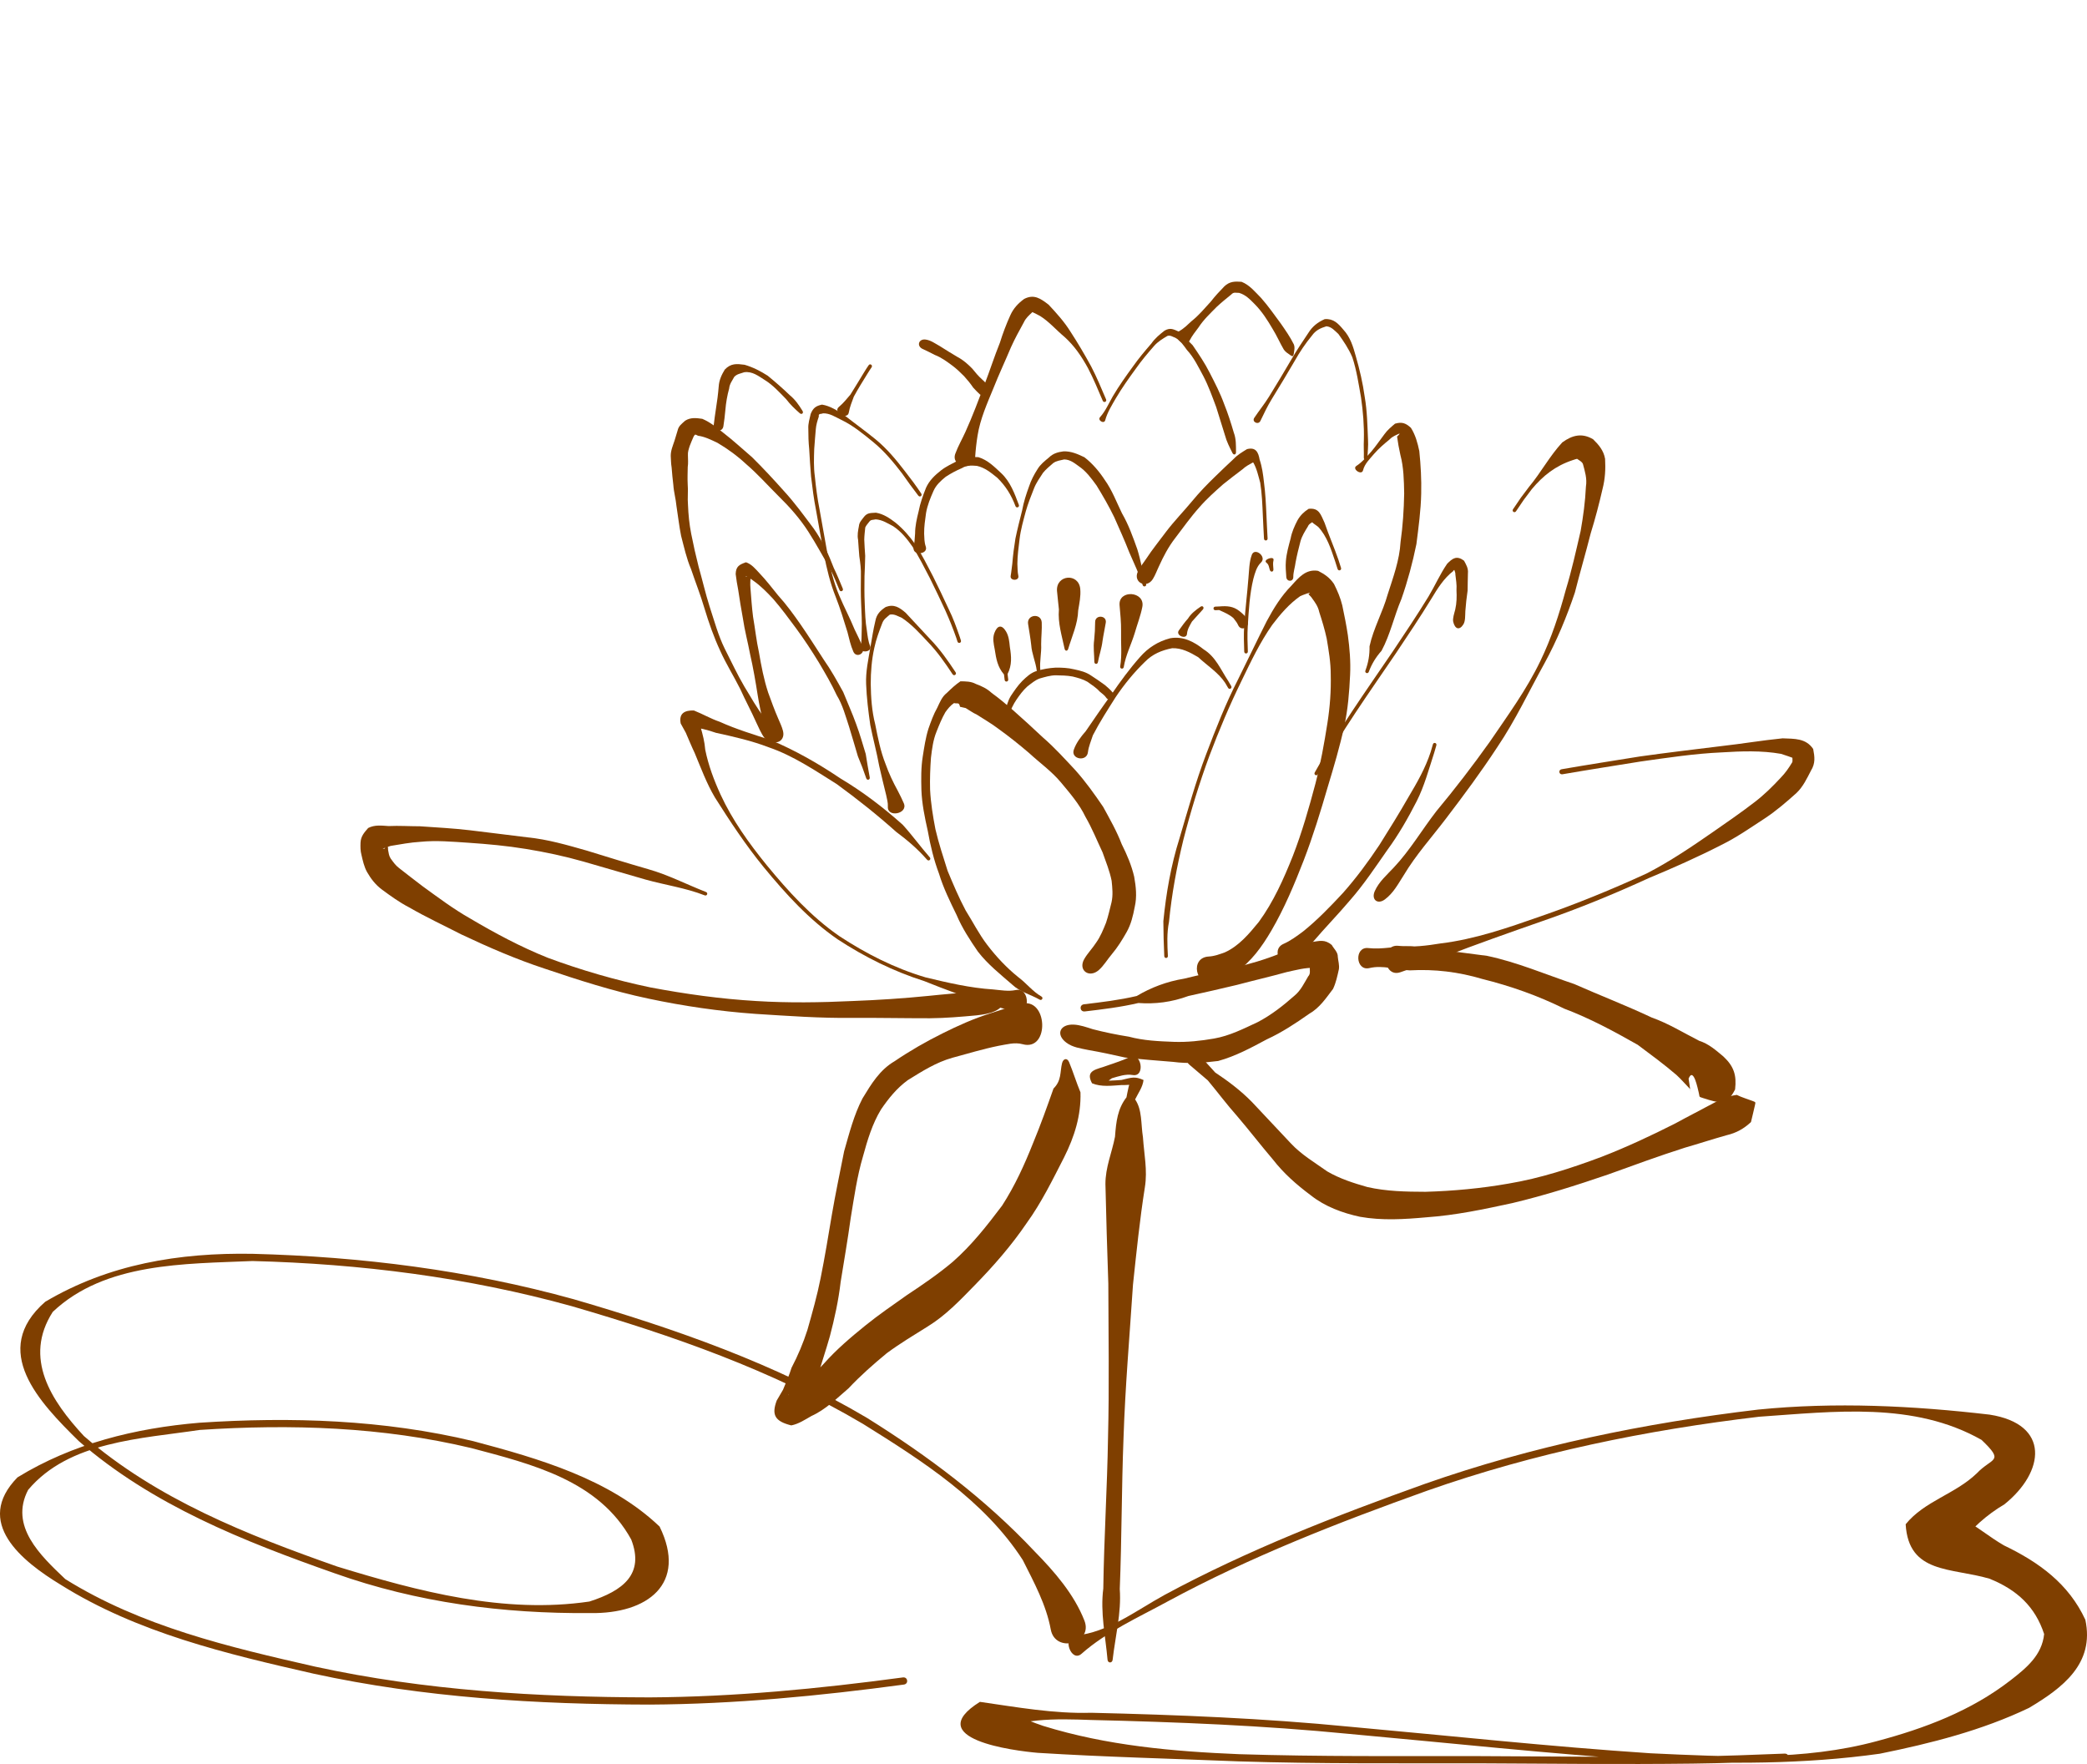 <?xml version="1.0"?><svg width="827.586" height="699.475" xmlns="http://www.w3.org/2000/svg">

 <g>
  <title>Layer 1</title>
  <path id="path2637" d="m405.526,414.057c-3.176,-0.871 -6.353,0.103 -9.532,0.634c-6.187,1.252 -12.217,3.098 -18.306,4.735c-6.473,1.817 -12.068,5.382 -17.73,8.897c-4.366,3.198 -7.591,7.212 -10.588,11.599c-3.478,5.712 -5.39,12.164 -7.147,18.567c-2.374,8.005 -3.526,16.305 -4.887,24.529c-1.166,8.467 -2.618,16.876 -3.983,25.303c-0.846,7.305 -2.412,14.468 -4.28,21.57c-1.569,5.547 -3.45,11.003 -5.024,16.558c-1.393,2.964 -2.655,6.022 -3.966,8.941c-0.573,1.818 -1.485,3.524 -2.221,5.207c1.819,-4.477 -0.651,-6.171 -5.286,-7.528c-0.235,0.579 2.403,-1.202 3.116,-1.559c3.825,-3.471 7.584,-7.001 11.046,-10.827c4.93,-5.556 10.617,-10.386 16.378,-15.048c5.303,-4.283 10.953,-8.158 16.507,-12.087c6.233,-4.124 12.406,-8.339 18.135,-13.157c7.539,-6.605 13.629,-14.392 19.629,-22.345c5.038,-7.791 8.856,-16.183 12.272,-24.778c2.952,-7.117 5.539,-14.368 8.101,-21.631c3.239,-3.192 2.542,-6.532 3.372,-9.978c0.473,-1.965 2.046,-2.331 2.819,-0.465l0,0c1.603,3.868 2.84,7.956 4.503,11.955c0.273,9.166 -2.378,17.556 -6.468,25.725c-4.565,8.911 -8.989,17.99 -14.87,26.123c-6.031,8.875 -13.167,17.047 -20.668,24.708c-5.756,5.905 -11.457,11.912 -18.538,16.26c-5.471,3.416 -11.017,6.747 -16.225,10.585c-5.334,4.404 -10.472,8.925 -15.208,13.962c-4.642,3.977 -9.016,8.389 -14.705,10.974c-2.549,1.446 -5.103,3.17 -8.002,3.725c-6.476,-1.612 -7.894,-4.145 -5.769,-9.859c0.782,-1.338 1.637,-2.863 2.495,-4.269c1.126,-2.844 2.479,-5.724 3.383,-8.722c2.529,-4.83 4.628,-9.787 6.29,-14.986c1.937,-6.806 3.856,-13.604 5.239,-20.548c1.67,-8.321 3.048,-16.692 4.446,-25.067c1.446,-8.458 3.223,-16.841 4.881,-25.256c2.047,-7.129 3.844,-14.314 7.28,-20.943c3.464,-5.689 6.811,-11.316 12.751,-14.771c6.102,-4.144 12.432,-7.766 19.041,-11.052c6.079,-3.053 12.264,-5.795 18.757,-7.879c4.023,-1.355 8.084,-2.568 12.153,-3.757c10.843,-3.166 11.703,18.942 0.809,15.955z" stroke-width="1px" fill-rule="nonzero" fill="#7f3f00"/>
  <path id="path2639" d="m425.735,406.285c2.568,0.103 5.131,1.046 7.614,1.826c4.735,1.226 9.489,2.198 14.321,2.966c5.825,1.563 11.878,1.824 17.847,2.044c5.37,0.177 10.595,-0.386 15.853,-1.299c6.194,-1.067 11.787,-3.92 17.427,-6.556c5.349,-2.814 9.99,-6.45 14.488,-10.425c2.558,-2.093 3.904,-5.068 5.463,-7.668c1.093,-1.109 0.481,-2.553 0.701,-3.72c-0.024,-0.502 -0.202,-0.828 -0.321,-1.32c-0.188,-0.368 0.279,0.777 0.419,1.166c0.524,0.309 1.172,0.328 1.758,0.492c-3.701,-0.172 -7.471,0.887 -11.1,1.675c-6.527,1.806 -13.125,3.322 -19.676,5.066c-6.414,1.517 -12.824,3.02 -19.266,4.408c-6.658,2.454 -13.213,3.263 -19.845,2.78c-6.992,1.642 -14.12,2.498 -21.24,3.343c-2.007,0.239 -2.325,-2.601 -0.318,-2.839l0,0c7.01,-0.832 14.03,-1.672 20.915,-3.288c5.603,-3.335 11.9,-5.746 18.794,-6.872c6.401,-1.626 12.873,-2.862 19.343,-4.239c6.469,-1.504 12.799,-3.336 18.956,-5.845c4.044,-1.55 8.11,-3.041 12.201,-4.414c3.217,-0.469 5.249,-1.179 8.042,1.142c0.818,1.524 2.45,2.816 2.383,4.699c0.144,1.618 0.676,3.202 0.436,4.899c-0.604,2.662 -1.139,5.339 -2.323,7.825c-2.801,3.674 -5.308,7.517 -9.465,9.874c-5.349,3.766 -10.836,7.391 -16.8,10.126c-6.208,3.335 -12.453,6.701 -19.288,8.577c-5.97,0.768 -11.908,1.136 -17.919,0.351c-6.299,-0.483 -12.65,-1.021 -18.967,-1.719c-4.878,-1.103 -9.755,-2.15 -14.685,-3.005c-3.001,-0.641 -6.055,-0.992 -8.586,-2.864c-4.393,-3.249 -2.621,-7.405 2.838,-7.186z" stroke-width="1px" fill-rule="nonzero" fill="#7f3f00"/>
  <path id="path2647" d="m542.557,375.936c5.869,0.66 10.866,-0.874 16.859,-0.72c10.114,1.196 20.203,2.437 30.287,3.81c11.9,2.497 23.072,7.328 34.559,11.175c10.216,4.518 20.643,8.531 30.749,13.292c6.622,2.343 12.581,6.064 18.817,9.227c3.774,1.18 6.651,3.781 9.621,6.255c4.076,3.86 5.256,7.291 4.586,13.027c-3.231,6.416 -6.214,5.495 -12.7,3.415c-1.924,-0.617 -1.204,-0.32 -1.737,-2.269l0,0c-0.319,-1.168 -2.041,-10.296 -4.003,-5.434c0.077,0.724 1.203,7.835 0.674,4.204c-1.83,-1.849 -3.543,-3.908 -5.491,-5.678c-4.933,-4.225 -10.142,-8.053 -15.349,-11.942c-9.45,-5.349 -18.977,-10.515 -29.177,-14.351c-10.357,-5.129 -21.278,-8.982 -32.496,-11.765c-9.427,-2.806 -18.856,-3.948 -28.728,-3.405c-5.7,-0.206 -10.511,-2.198 -16.04,-0.902c-5.473,1.283 -6.017,-8.568 -0.431,-7.939z" stroke-width="1px" fill-rule="nonzero" fill="#7f3f00"/>
  <path id="path2679" d="m429.942,380.307c1.313,-2.3 3.235,-4.211 4.703,-6.492c1.75,-2.444 2.852,-5.213 3.965,-7.977c0.883,-2.641 1.476,-5.351 2.16,-8.056c0.637,-2.842 0.336,-5.673 0.04,-8.53c-0.77,-3.876 -2.281,-7.534 -3.586,-11.249c-2.24,-4.726 -4.151,-9.56 -6.788,-14.092c-2.408,-5.062 -6.138,-9.333 -9.694,-13.62c-3.718,-4.473 -8.495,-7.831 -12.724,-11.75c-3.938,-3.36 -7.976,-6.587 -12.18,-9.604c-2.686,-2.055 -5.642,-3.71 -8.462,-5.553c-1.586,-0.712 -2.954,-1.74 -4.445,-2.616c-0.756,-0.181 -1.493,-0.336 -2.243,-0.505c-0.415,-1.986 -0.948,-1.094 -2.384,-1.471c-1.397,0.938 -2.443,2.244 -3.413,3.6c-1.422,2.463 -2.475,5.099 -3.518,7.727c-1.342,3.282 -1.786,6.823 -2.206,10.323c-0.305,4.211 -0.46,8.486 -0.345,12.712c0.27,5.262 1.115,10.493 2.116,15.664c1.291,5.586 3.116,11.014 4.824,16.48c2.211,5.317 4.435,10.587 7.14,15.677c2.88,4.579 5.289,9.409 8.591,13.714c3.571,4.677 7.708,9.094 12.301,12.78c3.286,2.448 5.618,5.636 9.18,7.68c0.876,0.502 0.164,1.742 -0.711,1.238l0,0c-3.626,-2.083 -7.817,-3.026 -10.917,-5.991c-4.738,-4.123 -9.668,-8.021 -13.545,-13.031c-3.182,-4.63 -6.291,-9.37 -8.479,-14.567c-2.592,-5.308 -5.233,-10.67 -6.953,-16.33c-2.07,-5.501 -3.445,-11.232 -4.471,-17.014c-1.203,-5.357 -2.315,-10.702 -2.52,-16.21c-0.109,-4.432 -0.174,-8.804 0.525,-13.205c0.588,-3.734 1.122,-7.438 2.258,-11.064c1.007,-2.863 2.019,-5.734 3.528,-8.383c1.03,-2.14 1.808,-4.292 3.787,-5.838c1.719,-1.669 3.407,-3.275 5.398,-4.599c2.13,0.043 4.168,0.005 6.113,1.061c2.298,0.86 4.413,1.834 6.222,3.539c2.968,2.119 5.733,4.478 8.506,6.853c3.985,3.54 7.932,7.115 11.805,10.778c4.618,3.987 8.733,8.554 12.902,13.009c4.075,4.564 7.605,9.514 11.038,14.566c2.63,4.829 5.392,9.644 7.352,14.79c2.076,4.115 3.887,8.385 4.94,12.886c0.709,4.002 1.157,7.935 0.216,11.977c-0.661,3.496 -1.448,6.892 -3.229,10.025c-1.725,3.047 -3.576,6.036 -5.852,8.736c-1.754,2.051 -3.171,4.525 -5.132,6.261c-3.838,3.396 -8.353,0.121 -5.813,-4.329z" stroke-width="1px" fill-rule="nonzero" fill="#7f3f00"/>
  <path id="path2687" d="m479.344,379.285c2.137,-0.107 4.205,-0.879 6.285,-1.609c5.65,-2.536 9.703,-7.41 13.537,-12.098c5.831,-7.987 9.847,-17.012 13.495,-26.148c3.637,-9.376 6.407,-19.048 8.98,-28.758c2.049,-7.92 3.482,-15.969 4.753,-24.043c0.992,-6.339 1.465,-12.755 1.3,-19.168c0.001,-4.805 -0.805,-9.51 -1.596,-14.226c-0.768,-3.598 -1.851,-7.125 -2.982,-10.611c-0.434,-2.103 -1.604,-3.736 -2.832,-5.408c-0.366,-0.616 -0.955,-1.068 -1.433,-1.601c2.083,-1.401 -2.633,0.471 -3.237,0.758c-4.385,3.058 -7.836,7.097 -11.058,11.323c-4.906,6.964 -8.54,14.644 -12.236,22.284c-4.733,9.648 -8.889,19.552 -12.69,29.6c-4.042,10.922 -7.452,22.068 -10.354,33.343c-2.621,10.723 -4.645,21.598 -5.711,32.588c-0.909,4.488 -0.68,9.023 -0.45,13.555c0.051,1.009 -1.377,1.081 -1.427,0.072l0,0c-0.232,-4.614 -0.331,-9.226 -0.366,-13.847c1.097,-11.126 3.013,-22.112 6.377,-32.804c3.315,-11.205 6.432,-22.48 10.595,-33.413c3.817,-10.089 7.762,-20.141 12.692,-29.749c3.823,-7.666 7.482,-15.414 11.351,-23.052c2.725,-5.077 5.737,-9.975 9.812,-14.093c2.916,-3.244 5.722,-6.627 10.533,-5.823c2.601,1.32 4.627,2.709 6.308,5.203c1.372,2.726 2.557,5.502 3.283,8.49c0.829,3.922 1.623,7.855 2.212,11.824c0.709,5.192 1.143,10.425 0.892,15.674c-0.311,6.826 -0.865,13.64 -2.301,20.338c-1.777,8.153 -4.149,16.157 -6.567,24.14c-2.858,9.811 -5.851,19.56 -9.524,29.106c-3.703,9.54 -7.679,19.029 -12.837,27.887c-3.746,6.378 -7.95,12.282 -14.118,16.554c-2.684,1.723 -5.517,3.718 -8.611,4.273c-7.491,1.342 -9.676,-10.183 -2.075,-10.561z" stroke-width="1px" fill-rule="nonzero" fill="#7f3f00"/>
  <path id="path2689" d="m508.974,374.275c2.729,-1.193 5.281,-3.089 7.695,-4.879c5.741,-4.595 10.848,-9.917 15.849,-15.29c5.3,-5.979 10.044,-12.4 14.466,-19.044c3.961,-6.3 7.885,-12.596 11.57,-19.06c3.411,-5.727 6.688,-11.446 8.771,-17.835c0.294,-1.006 0.588,-2.013 0.882,-3.019c0.283,-0.97 1.654,-0.569 1.371,0.4l0,0c-0.298,1.021 -0.597,2.041 -0.895,3.062c-2.1,6.437 -3.864,13.091 -6.92,19.123c-3.433,6.722 -7.232,13.341 -11.703,19.428c-4.664,6.666 -9.176,13.466 -14.534,19.607c-4.824,5.723 -10.066,11.068 -14.919,16.763c-2.312,2.785 -4.5,5.695 -7.149,8.177c-4.48,4.197 -10.109,-4.975 -4.484,-7.433z" stroke-width="1px" fill-rule="nonzero" fill="#7f3f00"/>
  <path id="path2691" d="m576.277,246.603c-0.322,-1.336 0.396,-3.344 0.784,-4.898c0.592,-2.536 0.634,-5.104 0.499,-7.685c0.164,-2.117 -0.21,-4.211 -0.447,-6.3c0.098,-0.701 -0.551,-1.95 -0.625,-2.213c1.845,1.148 0.019,-0.099 -0.173,0.899c-3.746,2.873 -6.268,6.954 -8.671,10.944c-4.529,7.402 -9.366,14.607 -14.189,21.817c-5.345,7.869 -10.79,15.666 -16.045,23.596c-5.25,7.885 -10.2,15.963 -14.802,24.242c-0.491,0.883 -1.739,0.189 -1.249,-0.694l0,0c4.621,-8.312 9.589,-16.421 14.861,-24.338c5.255,-7.93 10.701,-15.73 16.048,-23.6c4.81,-7.192 9.635,-14.378 14.152,-21.76c2.582,-4.285 4.589,-8.89 7.408,-13.025c2.214,-2.304 3.879,-3.368 6.722,-1.26c0.874,1.621 1.752,3.004 1.545,5.048c-0.019,2.275 -0.126,4.544 -0.125,6.819c-0.4,2.697 -0.69,5.388 -0.892,8.105c-0.096,1.757 0.051,3.971 -0.801,5.311c-1.566,2.462 -3.316,1.828 -4,-1.008z" stroke-width="1px" fill-rule="nonzero" fill="#7f3f00"/>
  <path id="path2693" d="m545.167,353.33c1.694,-3.776 4.799,-6.389 7.552,-9.357c6.424,-6.817 11.148,-14.94 16.868,-22.32c7.404,-8.884 14.436,-18.051 21.146,-27.468c7.103,-10.429 14.647,-20.727 20.111,-32.132c4.365,-9.02 7.457,-18.507 10.056,-28.155c2.357,-7.681 4.071,-15.536 5.894,-23.356c1.024,-5.839 1.827,-11.695 2.093,-17.617c0.52,-3.138 -0.416,-6.057 -1.191,-8.941c-0.42,-0.996 -1.37,-1.324 -2.139,-1.926c-0.1,-0.338 -1.393,0.298 -1.999,0.427c-6.742,2.244 -11.654,6.106 -16.152,11.504c-4.203,5.576 -2.113,2.665 -6.248,8.751c-0.568,0.835 -1.75,0.032 -1.182,-0.803l0,0c4.19,-6.162 2.072,-3.213 6.332,-8.863c4.756,-5.705 8.195,-12.254 13.214,-17.66c3.968,-2.881 7.84,-3.834 12.216,-1.227c2.274,2.222 4.186,4.485 4.746,7.755c0.228,4.066 0.025,7.913 -0.998,11.894c-1.359,5.946 -2.906,11.838 -4.713,17.672c-1.984,7.856 -4.288,15.628 -6.274,23.482c-3.239,9.609 -7.13,19.011 -11.986,27.925c-6.186,11.144 -11.591,22.737 -18.761,33.333c-6.38,9.739 -13.292,19.078 -20.355,28.329c-5.647,7.433 -11.933,14.404 -16.739,22.444c-2.228,3.468 -4.103,7.103 -7.485,9.62c-2.948,2.194 -5.511,0.042 -4.006,-3.311z" stroke-width="1px" fill-rule="nonzero" fill="#7f3f00"/>
  <path id="path2699" d="m402.594,401.422c-3.286,-1.065 -6.566,-2.09 -9.898,-3.025c-8.9,-2.636 -17.569,-5.916 -26.187,-9.362c-12.249,-3.887 -23.658,-9.562 -34.377,-16.588c-11.339,-7.809 -20.579,-18.003 -29.268,-28.566c-7.128,-8.732 -13.345,-18.131 -19.358,-27.646c-3.32,-5.591 -5.544,-11.691 -8.038,-17.664c-1.263,-2.635 -2.351,-5.351 -3.525,-8.028c-0.655,-1.248 -1.308,-2.444 -2.017,-3.662c-0.797,-4.036 1.586,-5.264 5.226,-5.155c3.482,1.377 6.717,3.283 10.263,4.489c6.562,2.971 13.494,5.051 20.332,7.285c9.667,4.073 18.816,9.302 27.508,15.161c8.86,5.28 17.005,11.501 24.688,18.355c3.788,4.169 7.054,8.703 10.769,12.957c0.664,0.761 -0.412,1.701 -1.076,0.94l0,0c-3.687,-4.224 -7.748,-7.699 -12.243,-11.045c-7.518,-6.732 -15.444,-13.02 -23.597,-18.964c-8.693,-5.442 -17.25,-11.265 -27.038,-14.611c-6.752,-2.585 -13.793,-4.175 -20.849,-5.711c-3.182,-1.112 -6.509,-2.006 -9.882,-2.228c0.969,-0.703 3.434,-1.38 2.66,-3.692c0.338,1.015 0.617,2.513 1.114,3.629c0.863,2.934 1.616,5.92 1.854,8.988c1.244,6.156 3.446,12.043 6.061,17.753c4.688,10.175 11.215,19.255 18.251,27.942c8.596,10.453 17.733,20.546 28.949,28.279c10.592,6.949 21.876,12.676 34.069,16.291c8.821,2.128 17.758,4.225 26.835,4.795c2.941,0.275 6.02,0.851 8.925,0.251c6.117,-1.263 5.79,10.758 -0.151,8.832z" stroke-width="1px" fill-rule="nonzero" fill="#7f3f00"/>
  <path id="path2725" d="m394.548,400.934c-2.283,1.051 -4.826,1.389 -7.329,1.688c-6.145,0.565 -12.294,1.092 -18.472,1.144c-10.181,0.01 -20.363,-0.199 -30.546,-0.152c-12.909,0.178 -25.745,-0.783 -38.618,-1.582c-14.317,-1.027 -28.488,-3.083 -42.521,-6.067c-14.069,-2.966 -27.727,-7.352 -41.323,-11.953c-11.25,-3.716 -22.103,-8.431 -32.801,-13.483c-6.904,-3.555 -13.992,-6.835 -20.716,-10.738c-3.825,-1.97 -7.341,-4.529 -10.798,-7.077c-2.538,-1.892 -4.353,-4.249 -5.891,-6.953c-1.173,-2.136 -1.666,-4.482 -2.207,-6.816c-0.423,-1.571 -0.417,-3.14 -0.364,-4.742c0.098,-2.571 1.442,-4.048 3.034,-5.876c2.637,-1.35 5.308,-0.952 8.116,-0.771c4.141,-0.193 8.288,0.088 12.435,0.091c6.551,0.455 13.098,0.79 19.623,1.555c7.677,0.888 15.333,1.925 23.009,2.831c8.01,0.795 15.742,3.053 23.453,5.246c8.13,2.502 16.256,5.028 24.432,7.38c7.945,2.252 15.23,6.053 22.893,9.041c0.941,0.367 0.422,1.698 -0.519,1.331l0,0c-7.671,-2.992 -15.631,-4.069 -23.553,-6.287c-8.17,-2.365 -16.331,-4.711 -24.493,-7.1c-7.518,-2.132 -15.143,-3.771 -22.86,-5.019c-7.563,-1.24 -15.169,-1.936 -22.814,-2.453c-6.328,-0.407 -12.657,-1 -18.992,-0.37c-3.991,0.242 -7.892,0.976 -11.829,1.625c-0.34,0.102 -4.726,1.498 -2.41,1.076c0.243,-0.4 1.299,-1.58 1.121,-1.802c0.027,0.224 0.346,1.644 0.278,2.329c0.227,1.174 0.345,2.356 1.02,3.377c0.995,1.358 1.92,2.739 3.29,3.764c3.087,2.489 6.29,4.847 9.428,7.282c6.111,4.425 12.122,8.951 18.697,12.687c9.948,5.882 20.167,11.361 30.913,15.653c13.25,4.916 26.877,8.868 40.715,11.753c13.856,2.614 27.868,4.567 41.95,5.392c12.704,0.786 25.449,0.595 38.16,-0.002c10.076,-0.381 20.151,-1.031 30.179,-2.043c6.002,-0.65 12.014,-1.064 18.011,-1.737c2.459,-0.193 4.992,-0.465 7.341,0.347c5.008,1.731 5.771,5.216 0.958,7.431z" stroke-width="1px" fill-rule="nonzero" fill="#7f3f00"/>
  <path id="path2731" d="m425.824,297.247c0.991,-2.774 2.789,-5.112 4.717,-7.31c3.354,-4.912 6.721,-9.826 10.235,-14.628c3.491,-5.105 7.132,-10.081 11.233,-14.714c3.281,-3.774 7.241,-6.272 12.048,-7.518c5.081,-0.895 9.368,1.348 13.229,4.407c4.84,3.003 6.753,8.01 9.721,12.476c0.404,0.69 0.808,1.38 1.213,2.071c0.51,0.871 -0.724,1.593 -1.234,0.721l0,0c-0.389,-0.667 -0.779,-1.335 -1.169,-2.002c-2.693,-4.059 -7.136,-6.862 -10.687,-10.162c-3.231,-1.908 -6.459,-3.679 -10.318,-3.554c-4.151,0.814 -7.784,2.296 -10.839,5.436c-4.35,4.215 -8.178,8.927 -11.559,13.955c-3.143,4.968 -6.342,9.898 -9.039,15.131c-0.706,2.235 -1.691,4.39 -1.961,6.707c-0.465,3.991 -6.941,2.767 -5.59,-1.016z" stroke-width="1px" fill-rule="nonzero" fill="#7f3f00"/>
  <path id="path2737" d="m438.632,276.621c-0.602,-0.934 -1.695,-1.654 -2.572,-2.41c-1.401,-1.572 -3.199,-2.68 -4.89,-3.894c-1.803,-1.034 -3.81,-1.55 -5.808,-2.055c-2.259,-0.43 -4.535,-0.438 -6.817,-0.488c-2.163,0.051 -4.211,0.682 -6.267,1.266c-1.879,0.668 -3.354,2.003 -4.914,3.185c-1.7,1.531 -3.044,3.382 -4.325,5.258c-1.213,1.741 -2.013,3.695 -2.942,5.6c-0.145,0.294 -0.291,0.588 -0.436,0.882c-0.448,0.905 -1.557,0.524 -1.351,-0.465l0,0c0.068,-0.325 0.136,-0.65 0.204,-0.975c0.545,-2.233 1.086,-4.518 2.284,-6.502c1.382,-2.071 2.771,-4.152 4.527,-5.952c1.794,-1.725 3.5,-3.395 5.991,-4.076c2.337,-0.697 4.707,-1.111 7.152,-1.25c2.519,-0.048 5.033,0.066 7.494,0.665c2.374,0.515 4.692,1.052 6.722,2.477c1.858,1.232 3.723,2.44 5.5,3.779c1.113,0.965 2.216,1.884 3.12,3.043c1.429,1.832 -1.413,3.865 -2.672,1.912z" stroke-width="1px" fill-rule="nonzero" fill="#7f3f00"/>
  <path id="path2741" d="m352.073,319.812c0.096,-1.524 -0.369,-3.032 -0.664,-4.519c-1.008,-3.85 -1.851,-7.74 -2.779,-11.628c-0.983,-5.418 -2.442,-10.737 -3.521,-16.143c-0.778,-5.406 -1.443,-10.797 -1.654,-16.265c-0.208,-4.955 0.887,-9.806 1.711,-14.656c0.601,-3.472 1.121,-6.952 1.951,-10.37c0.495,-2.696 1.977,-4.146 4.133,-5.557c3.294,-1.22 5.401,0.182 7.864,2.294c3.236,3.507 6.5,7.007 9.765,10.5c3.857,3.972 7.026,8.503 10.06,13.112c0.556,0.844 -0.638,1.629 -1.193,0.785l0,0c-2.99,-4.542 -6.109,-9.008 -9.911,-12.922c-3.165,-3.386 -6.301,-6.854 -10.187,-9.434c-1.62,-0.655 -2.965,-1.637 -4.787,-1.302c-1.195,1.058 -2.444,1.783 -3.024,3.441c-1.226,3.197 -2.433,6.387 -3.133,9.755c-1.044,4.693 -1.422,9.504 -1.419,14.307c0.071,5.333 0.436,10.749 1.759,15.926c1.062,5.324 2.099,10.736 4.113,15.787c1.316,3.728 2.972,7.22 4.867,10.67c0.854,1.616 1.653,3.249 2.376,4.927c1.806,4.194 -6.614,5.849 -6.327,1.292z" stroke-width="1px" fill-rule="nonzero" fill="#7f3f00"/>
  <path id="path2749" d="m304.12,291.912c-0.753,-1.601 -1,-3.407 -1.386,-5.123c-0.865,-3.675 -1.674,-7.34 -2.264,-11.075c-0.859,-5.46 -1.79,-10.914 -3.022,-16.304c-0.889,-4.743 -2.163,-9.417 -2.853,-14.193c-0.692,-3.756 -1.309,-7.522 -1.864,-11.301c-0.403,-2.101 -0.764,-4.175 -1.003,-6.297c0.095,-3.052 1.455,-3.737 4.08,-4.661c2.251,0.744 3.721,2.61 5.304,4.283c2.654,2.772 4.988,5.819 7.398,8.8c3.348,3.695 6.252,7.692 9.096,11.783c3.113,4.52 6.057,9.148 9.042,13.75c2.89,4.096 5.292,8.456 7.716,12.829c1.707,4.282 3.632,8.456 5.178,12.807c1.443,3.867 2.553,7.84 3.761,11.782c0.515,3.092 0.979,6.184 1.584,9.259c0.195,0.991 -1.058,1.325 -1.381,0.368l0,0c-0.996,-2.953 -2.094,-5.851 -3.318,-8.724c-1.106,-3.927 -2.341,-7.815 -3.493,-11.73c-1.403,-4.239 -2.536,-8.622 -4.882,-12.466c-2.06,-4.455 -4.561,-8.71 -7.059,-12.931c-2.84,-4.64 -5.815,-9.201 -9.045,-13.582c-2.917,-3.934 -5.81,-7.877 -9.008,-11.579c-2.504,-2.702 -5.08,-5.336 -8.119,-7.444c-0.459,-0.303 -3.122,-2.392 -2.725,-1.386c0.154,-0.108 2.673,-1.684 1.852,-1.168c-0.095,1.911 -0.308,3.839 -0.112,5.759c0.304,3.743 0.545,7.479 1.023,11.207c0.822,4.701 1.313,9.463 2.343,14.132c0.923,5.369 1.943,10.76 3.656,15.939c1.258,3.441 2.492,6.898 3.961,10.25c0.687,1.627 1.487,3.233 1.919,4.954c1.153,4.598 -4.361,6.351 -6.379,2.062z" stroke-width="1px" fill-rule="nonzero" fill="#7f3f00"/>
  <path id="path2751" d="m303.09,292.527c-1.33,-1.8 -2.191,-3.956 -3.174,-5.987c-2.003,-4.52 -4.371,-8.844 -6.397,-13.363c-2.556,-5.091 -5.597,-9.918 -7.927,-15.119c-2.531,-5.453 -4.515,-11.122 -6.253,-16.869c-1.537,-5.262 -3.571,-10.331 -5.307,-15.523c-1.811,-4.24 -2.782,-8.761 -3.948,-13.201c-0.78,-3.892 -1.207,-7.832 -1.828,-11.75c-0.256,-2.866 -1.067,-5.569 -1.251,-8.433c-0.289,-2.322 -0.496,-4.633 -0.682,-6.967c-0.258,-1.493 -0.239,-3.014 -0.344,-4.509c-0.033,-2.128 0.849,-4.095 1.493,-6.056c0.42,-1.386 0.817,-2.713 1.23,-4.05c0.376,-1.831 1.712,-2.704 2.988,-3.881c2.137,-1.364 4.406,-1.092 6.797,-0.743c3.161,1.333 5.79,3.521 8.46,5.632c3.913,3.009 7.515,6.392 11.274,9.584c4.341,4.294 8.515,8.779 12.577,13.343c4.296,4.657 8.008,9.814 11.819,14.878c3.442,4.832 5.93,10.204 8.027,15.726c1.294,2.677 2.432,5.424 3.558,8.174c0.383,0.935 -0.939,1.476 -1.322,0.541l0,0c-1.116,-2.725 -2.243,-5.446 -3.525,-8.099c-2.921,-4.987 -5.634,-10.07 -8.76,-14.936c-3.392,-5.299 -7.448,-9.859 -11.936,-14.26c-4.266,-4.241 -8.249,-8.757 -12.834,-12.671c-3.467,-3.226 -7.29,-6.026 -11.375,-8.426c-2.47,-1.143 -4.921,-2.422 -7.66,-2.778c-0.495,-0.178 -0.805,-0.507 -1.187,-0.426c-0.161,0.214 -0.419,0.425 -0.544,0.725c-0.52,1.222 -1.081,2.421 -1.546,3.714c-0.384,1.245 -0.823,2.405 -0.723,3.766c0.007,1.527 0.175,3.088 -0.072,4.62c-0.037,2.233 -0.131,4.448 -0.022,6.679c0.252,2.822 -0.132,5.592 0.125,8.421c0.15,3.813 0.521,7.616 1.266,11.362c0.86,4.394 1.841,8.748 2.951,13.091c1.498,5.26 2.696,10.586 4.357,15.803c1.851,5.602 3.371,11.347 5.985,16.664c2.574,5.048 4.945,10.188 7.821,15.078c2.577,4.13 4.845,8.46 7.905,12.256c1.413,1.693 2.925,3.339 4.22,5.077c2.172,2.916 -2.076,5.837 -4.236,2.913z" stroke-width="1px" fill-rule="nonzero" fill="#7f3f00"/>
  <path id="path2755" d="m338.386,258.39c-1.089,-2.465 -1.646,-5.111 -2.314,-7.698c-1.437,-4.712 -2.893,-9.429 -4.684,-14.021c-2.199,-5.467 -3.551,-11.192 -4.688,-16.957c-1.019,-5.814 -2.066,-11.624 -3.115,-17.433c-0.866,-4.398 -1.439,-8.84 -1.959,-13.286c-0.279,-3.647 -0.576,-7.294 -0.746,-10.95c-0.275,-2.663 -0.357,-5.362 -0.344,-8.037c-0.126,-2.024 0.511,-3.936 0.936,-5.884c0.972,-2.384 2.076,-3.161 4.49,-3.685c3.289,0.531 6.08,2.392 8.822,4.185c4.121,3.232 8.376,6.28 12.432,9.595c4.45,3.644 8.121,8.064 11.605,12.606c2.269,2.891 4.457,5.808 6.484,8.872c0.557,0.842 -0.542,1.629 -1.162,0.831l0,0c-2.239,-2.882 -4.355,-5.846 -6.456,-8.834c-3.416,-4.455 -7.012,-8.794 -11.374,-12.369c-3.972,-3.246 -7.989,-6.578 -12.64,-8.811c-2.402,-1.136 -4.633,-2.729 -7.373,-2.616c-0.478,0.376 -1.899,-0.129 -1.597,1.258c-0.558,1.657 -1.069,3.286 -1.204,5.046c-0.275,2.602 -0.389,5.226 -0.624,7.837c-0.113,3.616 -0.256,7.212 0.242,10.811c0.441,4.419 1.009,8.818 1.874,13.177c1.047,5.802 2.094,11.604 3.111,17.411c1.117,5.67 2.398,11.335 4.673,16.671c1.921,4.569 4.265,8.945 6.136,13.538c1.082,2.238 2.2,4.492 3.192,6.771c1.188,2.728 -2.515,4.694 -3.717,1.972z" stroke-width="1px" fill-rule="nonzero" fill="#7f3f00"/>
  <path id="path2763" d="m341.284,256.586c0.399,-2.123 0.38,-4.309 0.417,-6.468c0.155,-3.542 -0.071,-7.099 -0.217,-10.647c-0.175,-3.671 -0.145,-7.346 -0.097,-11.02c0.102,-2.671 -0.237,-5.284 -0.634,-7.907c-0.212,-2.179 -0.305,-4.348 -0.483,-6.492c-0.387,-1.871 -0.001,-3.661 0.333,-5.489c0.135,-1.566 1.22,-2.493 2.057,-3.673c1.364,-1.706 2.809,-1.42 4.694,-1.589c3.007,0.494 5.412,2.169 7.783,3.963c3.051,2.515 5.638,5.45 7.884,8.69c2.596,4.042 4.754,8.341 6.965,12.598c2.137,4.26 4.164,8.575 6.172,12.897c1.788,3.562 3.097,7.282 4.408,11.025c0.158,0.496 0.317,0.991 0.475,1.487c0.308,0.962 -1.053,1.397 -1.361,0.435l0,0c-0.156,-0.489 -0.312,-0.978 -0.468,-1.467c-1.29,-3.687 -2.751,-7.308 -4.35,-10.878c-1.999,-4.303 -4.017,-8.599 -6.143,-12.84c-2.184,-4.204 -4.315,-8.45 -6.872,-12.444c-2.128,-3.079 -4.512,-6.032 -7.666,-8.109c-2.214,-1.157 -4.353,-2.579 -6.957,-2.718c-0.876,0.257 -1.812,0.015 -2.441,0.839c-0.57,0.787 -1.27,1.457 -1.668,2.355c-0.162,1.599 -0.364,3.197 -0.396,4.811c0.071,2.122 0.222,4.275 0.37,6.436c-0.054,2.696 -0.14,5.396 -0.274,8.093c-0.047,3.648 -0.077,7.297 0.096,10.942c0.146,3.534 0.225,7.091 0.838,10.575c0.291,2.077 0.489,4.226 1.297,6.17c1.029,2.472 -4.256,3.057 -3.762,0.425z" stroke-width="1px" fill-rule="nonzero" fill="#7f3f00"/>
  <path id="path2765" d="m362.308,217.12c0.321,-1.84 0.441,-3.725 0.568,-5.589c0.007,-2.979 0.68,-5.853 1.387,-8.726c0.62,-3.248 1.746,-6.37 2.966,-9.432c1.336,-2.914 3.472,-4.919 5.927,-6.853c2.117,-1.65 4.555,-2.728 6.912,-3.971c2.581,-1.382 5.135,-1.446 7.921,-1.27c3.692,1.139 6.299,3.803 9.039,6.347c3.591,3.376 5.294,8.051 6.986,12.562c0.355,0.946 -0.984,1.447 -1.337,0.501l0,0c-1.619,-4.33 -3.926,-8.061 -7.281,-11.296c-2.443,-1.962 -4.885,-3.981 -8.025,-4.662c-2.152,-0.149 -3.918,-0.335 -5.906,0.882c-2.253,0.953 -4.4,2.103 -6.453,3.448c-1.962,1.592 -3.819,3.266 -4.859,5.644c-1.247,2.832 -2.413,5.654 -2.938,8.73c-0.375,2.702 -0.797,5.419 -0.758,8.157c0.081,1.701 0.06,3.487 0.638,5.098c1.146,3.199 -5.372,3.778 -4.787,0.43z" stroke-width="1px" fill-rule="nonzero" fill="#7f3f00"/>
  <path id="path2767" d="m400.779,228.325c0.308,-1.617 0.395,-3.231 0.649,-4.859c0.267,-3.334 0.692,-6.608 1.231,-9.914c0.784,-3.771 1.746,-7.489 2.679,-11.224c0.584,-3.226 1.589,-6.348 2.711,-9.415c0.814,-2.461 1.982,-4.716 3.377,-6.885c1.129,-1.885 2.847,-3.218 4.488,-4.583c1.705,-1.667 3.537,-2.163 5.816,-2.471c3.067,-0.089 5.65,1.082 8.3,2.351c3.201,2.484 5.816,5.57 8.034,8.952c2.932,4.074 4.659,8.788 6.843,13.26c2.611,4.496 4.357,9.422 6.094,14.303c1.416,4.523 2.082,9.2 3.474,13.726c0.297,0.965 -1.068,1.385 -1.365,0.42l0,0c-1.381,-4.489 -3.476,-8.641 -5.305,-12.959c-1.835,-4.74 -3.943,-9.338 -5.987,-13.987c-2.084,-4.292 -4.484,-8.446 -6.98,-12.509c-2.058,-2.842 -4.135,-5.692 -7.078,-7.676c-1.789,-1.304 -3.473,-2.646 -5.777,-2.671c-1.478,0.366 -3.051,0.496 -4.357,1.464c-1.404,1.245 -2.868,2.392 -4.057,3.883c-1.284,1.988 -2.692,3.932 -3.553,6.166c-1.172,2.973 -2.357,5.921 -3.233,9.001c-0.98,3.664 -2.043,7.34 -2.486,11.117c-0.397,3.247 -0.848,6.499 -0.864,9.781c0.103,1.582 0.023,3.168 0.377,4.729c0.475,2.09 -3.432,2.105 -3.031,0z" stroke-width="1px" fill-rule="nonzero" fill="#7f3f00"/>
  <path id="path2769" d="m436.225,165.406c2.168,-2.413 3.453,-5.472 5.068,-8.273c2.413,-4.086 5.16,-7.958 7.957,-11.786c2.253,-3.209 4.779,-6.201 7.341,-9.162c1.423,-2.052 3.28,-3.565 5.212,-5.079c2.319,-1.32 3.554,-0.513 5.732,0.429c1.861,1.731 3.645,3.555 5.406,5.36c2.423,3.544 4.821,7.074 6.759,10.917c2.094,4.082 4.189,8.116 5.746,12.445c1.492,3.686 2.688,7.475 3.81,11.289c0.953,2.503 0.861,5.212 0.868,7.784c0.002,1.01 -0.943,1.209 -1.395,0.306l0,0c-1.11,-2.212 -2.317,-4.54 -2.974,-7.042c-1.189,-3.715 -2.316,-7.449 -3.478,-11.169c-1.556,-4.148 -3.051,-8.365 -5.103,-12.29c-1.951,-3.582 -3.715,-7.363 -6.514,-10.377c-1.343,-1.832 -2.555,-3.704 -4.599,-4.834c-1.029,-0.327 -1.903,-1.092 -3.108,-0.73c-1.894,1.122 -3.777,2.252 -5.277,3.95c-2.55,2.913 -5.049,5.869 -7.273,9.045c-2.766,3.787 -5.484,7.616 -7.872,11.657c-1.63,2.827 -3.408,5.634 -4.271,8.8c-0.444,1.625 -3.161,0.013 -2.035,-1.24z" stroke-width="1px" fill-rule="nonzero" fill="#7f3f00"/>
  <path id="path2771" d="m451.191,226.691c0.845,-1.866 2.209,-3.42 3.333,-5.129c2.439,-3.748 5.282,-7.193 7.934,-10.788c3.205,-4.217 6.909,-8.003 10.285,-12.074c2.895,-3.523 6.063,-6.79 9.342,-9.951c2.358,-2.327 4.776,-4.58 7.194,-6.847c1.492,-1.597 3.387,-2.674 5.2,-3.806c3.437,-0.889 4.507,1.144 5.013,4.137c0.981,2.901 1.387,5.899 1.72,8.955c0.581,4.356 0.793,8.748 0.986,13.135c0.119,3.065 0.303,6.127 0.457,9.191c0.051,1.009 -1.375,1.081 -1.426,0.072l0,0c-0.155,-3.067 -0.339,-6.132 -0.458,-9.2c-0.19,-4.323 -0.348,-8.666 -1.032,-12.944c-0.749,-2.702 -1.359,-5.625 -2.749,-8.028c-1.016,0.173 -1.574,-0.164 -0.337,0.057c-1.36,0.746 -2.732,1.473 -3.902,2.584c-2.603,1.95 -5.166,3.927 -7.705,5.96c-3.283,2.911 -6.569,5.82 -9.446,9.149c-3.476,3.875 -6.474,8.127 -9.628,12.265c-2.63,3.397 -4.599,7.152 -6.368,11.062c-0.84,1.717 -1.446,3.537 -2.467,5.144c-2.515,3.96 -7.882,1.33 -5.946,-2.944z" stroke-width="1px" fill-rule="nonzero" fill="#7f3f00"/>
  <path id="path2773" d="m467.46,249.989c1.146,-1.63 2.29,-3.215 3.619,-4.703c1.27,-2.032 3.082,-3.402 5.02,-4.726c0.834,-0.57 1.567,0.375 0.886,1.121l0,0c-1.438,1.574 -2.893,3.168 -4.314,4.78c-0.846,1.548 -1.841,3.055 -1.972,4.85c-0.179,2.468 -4.662,0.702 -3.239,-1.322z" stroke-width="1px" fill-rule="nonzero" fill="#7f3f00"/>
  <path id="path2777" d="m490.94,247.807c-0.431,-1.028 -1.202,-1.819 -1.835,-2.719c-1.676,-1.484 -3.691,-2.274 -5.687,-3.192c-0.471,0.026 -0.942,0.051 -1.413,0.076c-1.008,0.054 -1.078,-1.382 -0.069,-1.427l0,0c0.534,-0.024 1.067,-0.048 1.601,-0.072c2.941,-0.235 5.469,-0.153 7.972,1.852c1.319,1.089 2.594,2.09 3.187,3.778c0.967,2.751 -2.629,4.394 -3.756,1.704z" stroke-width="1px" fill-rule="nonzero" fill="#7f3f00"/>
  <path id="path2783" d="m500.034,223.057c-1.739,1.643 -2.406,4.211 -3.034,6.512c-1.479,6.124 -1.822,12.52 -2.209,18.801c-0.209,3.32 -0.098,6.643 0.028,9.963c0.038,1.009 -1.39,1.063 -1.428,0.053l0,0c-0.126,-3.367 -0.238,-6.736 -0.026,-10.104c0.394,-6.376 1.194,-12.708 1.691,-19.068c0.303,-3.072 0.261,-6.26 1.331,-9.189c1.15,-3.149 6.084,0.728 3.647,3.032z" stroke-width="1px" fill-rule="nonzero" fill="#7f3f00"/>
  <path id="path2785" d="m504.991,222.202c-0.32,1.205 -0.071,2.392 -0.025,3.599c0.038,1.01 -1.071,1.189 -1.409,0.237l0,0c-0.365,-1.029 -0.364,-2.16 -1.338,-2.883c-1.664,-1.236 3.305,-2.956 2.772,-0.953z" stroke-width="1px" fill-rule="nonzero" fill="#7f3f00"/>
  <path id="path2787" d="m510.076,228.823c-0.15,-2.173 -0.357,-4.151 -0.167,-6.329c0.234,-3.035 1.088,-6.028 1.881,-8.97c0.488,-2.608 1.55,-4.967 2.766,-7.294c1.135,-1.938 2.541,-3.303 4.386,-4.465c4.154,-0.47 4.784,2.275 6.311,5.551c1.668,4.941 3.797,9.694 5.484,14.629c0.346,1.083 0.692,2.166 1.038,3.249c0.307,0.962 -1.053,1.397 -1.361,0.435l0,0c-0.343,-1.074 -0.686,-2.148 -1.029,-3.222c-1.63,-4.772 -3.157,-9.711 -6.661,-13.479c-0.67,-0.647 -3.802,-2.334 -1.795,-2.236c-0.65,0.524 -1.915,0.973 -2.306,2.085c-1.143,1.866 -2.331,3.717 -2.929,5.856c-0.724,2.768 -1.413,5.525 -1.934,8.323c-0.239,1.993 -0.926,3.872 -0.914,5.867c0.012,1.959 -2.635,1.954 -2.77,0z" stroke-width="1px" fill-rule="nonzero" fill="#7f3f00"/>
  <path id="path2791" d="m497.369,165.695c1.85,-2.793 4.028,-5.45 5.835,-8.369c3.056,-4.906 5.998,-9.881 8.929,-14.863c2.083,-3.604 4.42,-7.047 6.725,-10.51c1.63,-2.602 3.717,-4.187 6.436,-5.402c3.462,-0.288 5.342,1.7 7.416,4.179c2.721,2.927 3.861,6.67 4.905,10.448c1.537,5.303 2.8,10.704 3.551,16.175c0.985,5.641 1.062,11.36 1.313,17.061c0.163,2.393 -0.159,4.761 -0.235,7.15c-0.032,1.01 -1.46,0.964 -1.428,-0.045l0,0c0.076,-2.373 -0.11,-4.717 0.017,-7.089c0.143,-5.631 -0.323,-11.274 -1.129,-16.846c-0.962,-5.35 -1.727,-10.75 -3.452,-15.931c-1.431,-3.352 -3.402,-6.266 -5.515,-9.213c-1.482,-1.321 -2.671,-2.868 -4.765,-3.059c-2.313,0.729 -4.164,1.515 -5.7,3.659c-2.616,3.17 -4.895,6.553 -6.908,10.147c-2.936,4.991 -5.884,9.976 -8.945,14.891c-1.768,2.856 -3.204,5.879 -4.611,8.825c-0.83,1.736 -3.502,0.397 -2.439,-1.208z" stroke-width="1px" fill-rule="nonzero" fill="#7f3f00"/>
  <path id="path2793" d="m537.872,184.748c2.342,-1.496 4.092,-3.723 5.961,-5.747c1.848,-2.198 3.427,-4.568 5.168,-6.845c1.14,-1.613 2.683,-2.872 4.174,-4.153c2.802,-0.827 4.304,-0.19 6.311,1.631c1.81,2.867 2.644,5.965 3.33,9.244c0.576,5.592 0.886,11.207 0.75,16.829c-0.133,6.722 -1.062,13.395 -1.902,20.058c-1.514,7.394 -3.454,14.664 -5.958,21.787c-2.87,6.743 -4.381,14.009 -7.854,20.479c-2.274,2.568 -3.881,5.192 -5.074,8.374c-0.354,0.946 -1.692,0.445 -1.337,-0.501l0,0c1.191,-3.178 1.698,-6.197 1.64,-9.624c1.539,-7.126 5.23,-13.535 7.189,-20.555c2.181,-6.805 4.71,-13.595 5.111,-20.801c0.904,-6.379 1.317,-12.8 1.437,-19.241c-0.096,-5.154 -0.178,-10.328 -1.515,-15.347c-0.532,-2.397 -0.987,-4.818 -1.299,-7.238c0.187,-0.233 0.998,-0.823 0.97,-1.209c-1.236,0.577 -2.781,1.124 -3.881,2.304c-2.17,1.792 -4.336,3.608 -6.187,5.751c-1.691,2.027 -3.766,3.924 -4.402,6.551c-0.525,2.171 -4.514,-0.544 -2.632,-1.747z" stroke-width="1px" fill-rule="nonzero" fill="#7f3f00"/>
  <path id="path2805" d="m378.823,179.902c1.077,-2.965 2.711,-5.762 4.022,-8.671c2.777,-6.124 5.126,-12.449 7.54,-18.729c2.12,-5.511 3.914,-11.141 6.123,-16.618c1.152,-3.698 2.515,-7.311 4.11,-10.828c1.256,-2.798 3.105,-4.768 5.513,-6.521c3.921,-2.027 6.548,-0.129 9.684,2.28c3.142,3.356 6.251,6.797 8.68,10.71c2.905,4.462 5.63,9.082 8.186,13.76c2.222,4.245 4.043,8.683 5.924,13.085c0.397,0.929 -0.92,1.484 -1.317,0.555l0,0c-1.862,-4.358 -3.663,-8.751 -5.86,-12.955c-2.511,-4.598 -5.38,-8.846 -9.312,-12.376c-3.266,-2.696 -6.032,-6.011 -9.648,-8.273c-1.018,-0.516 -2.046,-1.117 -3.072,-1.559c-1.302,1.244 -2.626,2.346 -3.398,4.051c-1.779,3.232 -3.576,6.493 -5.098,9.876c-2.275,5.429 -4.793,10.756 -6.956,16.23c-2.507,6.081 -5.25,12.233 -6.292,18.758c-0.466,2.895 -0.784,5.799 -0.97,8.696c-0.361,5.642 -9.789,3.843 -7.859,-1.471z" stroke-width="1px" fill-rule="nonzero" fill="#7f3f00"/>
  <path id="path2811" d="m332.632,161.372c1.736,-1.432 3.134,-3.193 4.578,-4.88c1.904,-2.98 3.693,-6.032 5.549,-9.043c0.513,-0.9 1.125,-1.737 1.688,-2.605c0.549,-0.848 1.737,-0.054 1.187,0.794l0,0c-0.554,0.856 -1.16,1.68 -1.664,2.568c-1.847,2.998 -3.728,5.981 -5.396,9.083c-0.749,2.053 -1.611,4.106 -1.985,6.287c-0.54,3.157 -6.428,-0.166 -3.957,-2.204z" stroke-width="1px" fill-rule="nonzero" fill="#7f3f00"/>
  <path id="path2833" d="m367.048,134.642c2.111,0.289 3.743,1.563 5.576,2.567c2.36,1.55 4.792,2.962 7.199,4.421c2.202,1.168 4.003,2.79 5.732,4.554c1.247,1.557 2.43,2.972 3.883,4.269c0.977,0.833 1.823,1.835 2.669,2.776c-0.267,0.47 -0.534,0.941 -0.801,1.411c-0.567,0.999 -0.178,0.549 -1.172,1.127l0,0c-0.461,0.268 -0.922,0.536 -1.384,0.804c-0.96,-0.924 -1.958,-1.862 -2.84,-2.876c-1.098,-1.617 -2.277,-3.071 -3.608,-4.53c-1.503,-1.462 -2.987,-2.971 -4.699,-4.218c-2.186,-1.623 -4.358,-3.226 -6.935,-4.215c-1.595,-0.868 -3.208,-1.604 -4.817,-2.364c-2.503,-1.182 -1.545,-4.102 1.197,-3.726z" stroke-width="1px" fill-rule="nonzero" fill="#7f3f00"/>
  <path id="path2841" d="m467.67,131.276c1.842,-1.038 3.338,-2.567 4.883,-3.981c2.863,-2.254 5.167,-5.08 7.622,-7.75c1.635,-2.115 3.456,-4.07 5.319,-5.979c2.094,-2.004 4.137,-2.015 6.823,-1.827c3.206,1.254 5.436,4.053 7.791,6.437c2.854,3.216 5.291,6.769 7.856,10.216c1.835,2.659 3.675,5.259 5.093,8.16c0.51,1.232 0.151,2.522 -0.031,3.799c-0.142,1 -0.509,1.072 -1.339,0.496l0,0c-0.933,-0.648 -1.956,-1.288 -2.603,-2.238c-1.556,-2.648 -2.759,-5.481 -4.384,-8.098c-2.07,-3.542 -4.245,-6.967 -7.149,-9.906c-1.848,-1.844 -3.537,-3.701 -6.204,-4.475c-1.151,0.071 -2.077,-0.487 -3.096,0.65c-1.975,1.589 -3.933,3.191 -5.791,4.92c-2.533,2.577 -5.191,5.051 -7.168,8.101c-1.269,1.697 -2.624,3.374 -3.584,5.278c-1.765,3.503 -7.455,-1.878 -4.038,-3.803z" stroke-width="1px" fill-rule="nonzero" fill="#7f3f00"/>
  <path id="path2845" d="m283.046,168.396c0.275,-2.077 0.504,-4.182 0.851,-6.254c0.476,-2.954 0.865,-5.909 1.102,-8.89c0.158,-2.5 1.124,-4.609 2.406,-6.704c2.433,-2.56 4.745,-2.316 7.856,-1.907c3.339,0.976 6.266,2.478 9.171,4.339c3.033,2.486 5.955,5.026 8.779,7.746c2.128,1.741 3.615,3.911 5.03,6.218c0.528,0.861 -0.332,1.581 -1.095,0.918l0,0c-1.985,-1.726 -3.841,-3.524 -5.442,-5.628c-2.641,-2.683 -5.196,-5.546 -8.426,-7.539c-2.57,-1.621 -4.964,-3.538 -8.154,-3.094c-1.422,0.511 -2.901,0.676 -3.967,1.843c-0.757,1.463 -1.853,2.766 -2.012,4.589c-0.772,2.794 -1.261,5.626 -1.504,8.528c-0.16,2.157 -0.47,4.3 -0.778,6.425c-0.391,2.703 -4.175,2.118 -3.817,-0.59z" stroke-width="1px" fill-rule="nonzero" fill="#7f3f00"/>
  <path id="path2853" d="m398.922,250.372c1.117,1.861 1.302,3.975 1.522,6.103c0.623,3.901 0.905,7.197 -0.901,10.791c0.086,0.717 0.173,1.434 0.26,2.151c0.122,1.002 -1.296,1.174 -1.418,0.172l0,0c-0.087,-0.715 -0.173,-1.43 -0.26,-2.145c-2.552,-2.972 -3.093,-6.163 -3.675,-9.958c-0.416,-2.184 -0.928,-4.344 -0.132,-6.477c1.15,-3.078 2.913,-3.455 4.604,-0.637z" stroke-width="1px" fill-rule="nonzero" fill="#7f3f00"/>
  <path id="path2855" d="m413.095,246.842c0.133,2.656 -0.232,5.799 -0.23,8.656c0.182,3.5 -0.684,6.783 -0.33,10.245c0.102,1.005 -1.296,1.163 -1.42,0.16l0,0c-0.431,-3.496 -1.962,-6.624 -2.199,-10.187c-0.302,-2.755 -0.843,-5.752 -1.233,-8.291c-0.584,-3.805 5.219,-4.428 5.412,-0.583z" stroke-width="1px" fill-rule="nonzero" fill="#7f3f00"/>
  <path id="path2857" d="m428.374,233.587c0.244,2.859 -0.36,5.613 -0.822,8.422c-0.164,5.433 -2.445,10.208 -3.968,15.298c-0.289,0.968 -1.222,0.931 -1.427,-0.058l0,0c-1.081,-5.201 -2.716,-10.173 -2.252,-15.581c-0.198,-2.441 -0.571,-4.881 -0.752,-7.31c-0.483,-6.525 8.663,-7.29 9.221,-0.771z" stroke-width="1px" fill-rule="nonzero" fill="#7f3f00"/>
  <path id="path2859" d="m438.49,246.916c-0.388,2.41 -0.949,4.841 -1.298,7.292c-0.338,2.867 -1.301,5.522 -1.815,8.347c-0.18,0.993 -1.415,0.888 -1.423,-0.123l0,0c-0.023,-2.912 -0.483,-5.729 -0.073,-8.646c0.253,-2.389 0.373,-4.774 0.391,-7.157c0.023,-2.989 4.694,-2.664 4.218,0.287z" stroke-width="1px" fill-rule="nonzero" fill="#7f3f00"/>
  <path id="path2861" d="m452.982,240.66c-0.665,3.434 -2.029,6.958 -3.019,10.394c-1.41,4.601 -3.552,8.665 -4.349,13.444c-0.166,0.996 -1.575,0.762 -1.409,-0.235l0,0c0.788,-4.728 0.222,-9.266 0.352,-14.03c0.051,-3.431 -0.311,-6.894 -0.598,-10.216c-0.55,-6.373 10.238,-5.637 9.023,0.643z" stroke-width="1px" fill-rule="nonzero" fill="#7f3f00"/>
  <path id="path2872" d="m475.857,418.366c1.843,2.422 3.975,4.65 6.027,6.915c5.101,3.374 10.205,7.232 14.525,11.644c5.175,5.457 10.281,10.944 15.448,16.431c4.155,4.483 9.513,7.624 14.476,11.155c5.014,2.905 10.352,4.607 15.879,6.181c7.546,1.721 15.343,1.866 23.053,1.888c11.046,-0.319 22.048,-1.338 32.929,-3.254c12.649,-2.115 24.85,-6.101 36.832,-10.581c9.969,-3.869 19.668,-8.4 29.205,-13.228c5.099,-2.794 10.294,-5.415 15.401,-8.18c2.955,-1.622 5.807,-2.743 9.084,-3.179c2.026,1.022 4.204,1.604 6.243,2.402c1.33,0.52 1.222,0.395 0.93,1.793l0,0c-0.452,2.163 -1.056,4.367 -1.554,6.582c-2.815,2.615 -5.744,4.285 -9.604,5.194c-5.558,1.546 -11.039,3.366 -16.589,4.954c-10.302,3.275 -20.44,7.019 -30.608,10.681c-12.457,4.252 -25.002,8.243 -37.816,11.289c-11.23,2.444 -22.503,4.827 -33.998,5.635c-8.796,0.791 -17.653,1.36 -26.411,-0.198c-6.976,-1.503 -13.923,-4.062 -19.556,-8.544c-5.638,-4.213 -10.666,-8.615 -15.017,-14.21c-4.852,-5.688 -9.394,-11.611 -14.244,-17.274c-4.042,-4.528 -7.677,-9.451 -11.546,-14.063c-2.435,-2.062 -4.853,-4.173 -7.287,-6.206c-3.083,-2.575 1.766,-7.023 4.198,-3.827z" stroke-width="1px" fill-rule="nonzero" fill="#7f3f00"/>
  <path id="path2880" d="m554.617,375.05c5.596,0.677 11.157,-0.068 16.686,-0.962c13.589,-1.65 26.559,-6.175 39.409,-10.671c14.387,-4.961 28.46,-10.735 42.286,-17.077c9.263,-4.776 17.888,-10.609 26.429,-16.545c5.443,-3.801 10.915,-7.535 16.166,-11.591c3.849,-2.91 7.26,-6.278 10.524,-9.798c1.854,-1.884 3.271,-3.957 4.611,-6.197c0.149,-0.538 0.025,-1.117 0.037,-1.675c0.712,0.117 -3.762,-1.391 -4.509,-1.611c-7.748,-1.368 -15.698,-1.068 -23.523,-0.582c-10.775,0.48 -21.463,2.113 -32.133,3.613c-10.339,1.673 -20.69,3.276 -31.01,5.063c-1.408,0.243 -1.752,-1.748 -0.345,-1.991l0,0c10.341,-1.79 20.714,-3.397 31.074,-5.072c10.718,-1.507 21.459,-2.778 32.198,-4.097c8.144,-0.908 16.212,-2.28 24.361,-3.091c4.735,0.196 9.201,-0.082 12.126,4.222c0.605,3.168 0.927,5.657 -0.862,8.561c-1.634,3.154 -3.176,6.462 -5.802,8.932c-3.89,3.495 -7.89,6.943 -12.273,9.87c-5.736,3.724 -11.331,7.678 -17.49,10.7c-9.377,4.804 -19.01,9.078 -28.736,13.125c-13.885,6.368 -28.016,12.166 -42.462,17.147c-12.982,4.543 -25.961,9.096 -38.787,14.066c-5.841,1.902 -11.513,4.209 -17.324,6.14c-7.045,2.341 -8.021,-11.37 -0.651,-10.479z" stroke-width="1px" fill-rule="nonzero" fill="#7f3f00"/>
  <path id="path2882" d="m449.215,426.281c-2.912,-0.491 -5.577,0.496 -8.329,1.281c-4.525,3.587 -3.833,0.298 -5.121,0.171c2.834,1.187 5.973,0.671 8.977,0.496c4.086,-0.986 5.31,-1.492 8.714,0.028c-0.328,2.845 -2.076,5.118 -3.33,7.694c2.85,4.183 2.246,9.57 3.102,15.009c0.446,6.709 1.853,13.083 0.768,19.785c-2.029,12.822 -3.34,25.73 -4.719,38.643c-1.331,20.264 -3.089,40.518 -3.755,60.816c-0.782,19.953 -0.683,39.931 -1.488,59.883c0.68,9.526 -1.764,18.704 -2.828,28.065c-0.161,1.419 -1.896,1.397 -2.02,-0.026l0,0c-0.822,-9.412 -2.918,-18.699 -1.683,-28.218c0.286,-19.97 1.56,-39.913 1.876,-59.883c0.519,-20.322 0.163,-40.665 0.118,-60.992c-0.441,-13.159 -0.861,-26.339 -1.146,-39.485c-0.025,-6.677 2.533,-12.334 3.796,-18.802c0.454,-6.129 1.031,-11.059 4.552,-15.633c0.222,-1.038 1.452,-8.388 1.842,-5.005c-1.219,0.045 -2.439,0.211 -3.657,0.137c-3.96,0.227 -8.114,0.863 -11.848,-0.695c-2.888,-5.359 2.019,-5.454 6.167,-7.068c2.967,-1.028 5.999,-1.987 8.833,-3.346c4.617,-2.213 6.228,7.994 1.179,7.145z" stroke-width="1px" fill-rule="nonzero" fill="#7f3f00"/>
  <path id="path2965" d="m426.381,648.542c12.851,-1.095 24.247,-10.002 35.342,-16.07c33.001,-17.825 67.99,-31.445 103.24,-44.058c42.821,-15.062 87.253,-24.143 132.235,-29.475c30.523,-3.055 61.367,-1.543 91.76,2.001c24.213,3.772 21.897,22.733 5.849,35.588c-6.959,4.095 -13.217,9.693 -18.031,16.175c-4.674,-18.919 6.388,-6.514 17.869,0.09c14.007,6.732 25.678,15.235 32.286,29.497c3.716,17.42 -9,26.983 -22.343,34.941c-18.702,8.948 -38.921,14.061 -59.153,18.165c-30.213,4.241 -60.594,4.091 -90.987,2.686c-39.891,-2.628 -79.645,-6.946 -119.456,-10.542c-34.029,-3.347 -68.189,-4.712 -102.357,-5.52c-13.789,-0.485 -29.097,-0.988 -40.851,6.019c6.165,-13.815 5.74,-9.055 21.893,-3.673c25.147,7.803 51.48,10.138 77.653,11.215c31.849,1.006 63.72,0.726 95.58,0.77c28.054,0.123 56.104,0.464 84.158,0.113c12.207,-0.129 24.406,-0.633 36.604,-1.108c2.018,-0.079 2.13,2.776 0.111,2.855l0,0c-12.223,0.476 -24.447,0.981 -36.68,1.11c-28.066,0.351 -56.13,0.01 -84.197,-0.113c-31.898,-0.044 -63.807,0.237 -95.693,-0.773c-26.568,-1.093 -53.154,-1.727 -79.696,-3.388c-9.342,-0.799 -46.45,-5.5 -22.937,-20.211c14.634,2.095 29.265,4.76 44.123,4.327c34.231,0.81 68.454,2.178 102.546,5.532c39.769,3.592 79.482,7.905 119.331,10.533c29.875,1.383 60.521,3.073 89.688,-4.821c18.969,-5.052 37.28,-11.951 52.969,-24.106c6.321,-4.901 12.495,-9.954 13.351,-18.357c-3.543,-10.814 -10.715,-17.534 -21.691,-21.951c-15.135,-4.454 -32.06,-1.831 -33.222,-21.584c7.474,-9.221 19.577,-11.899 28.181,-20.171c6.077,-6.427 11.248,-4.34 1.917,-13.28c-26.926,-15.248 -58.407,-11.231 -88.238,-9.182c-44.77,5.301 -88.991,14.341 -131.61,29.328c-35.11,12.561 -69.96,26.124 -102.831,43.875c-11.685,6.39 -24.226,11.959 -34.253,20.815c-4.059,3.585 -7.855,-6.793 -2.46,-7.252z" stroke-width="1px" fill-rule="nonzero" fill="#7f3f00"/>
  <path id="path2971" d="m416.67,646.115c-1.805,-9.773 -6.615,-18.621 -11.081,-27.499c-15.279,-23.679 -39.852,-39.338 -63.324,-53.972c-36.006,-21.306 -75.549,-35.069 -115.528,-46.707c-41.313,-11.462 -83.832,-16.811 -126.596,-17.905c-26.882,1.162 -58.486,0.546 -79.222,20.169c-11.743,18.296 -0.654,35.202 12.352,49.222c28.943,25.081 64.766,39.214 100.433,51.753c32.271,9.888 66.14,18.868 100.018,13.879c13.379,-4.282 21.904,-10.878 16.583,-24.602c-12.898,-23.428 -39.361,-29.868 -63.334,-36.229c-35.37,-8.459 -71.638,-9.602 -107.751,-7.212c-23.211,3.483 -51.881,4.493 -68.07,23.775c-7.49,14.389 4.847,25.977 14.749,35.377c30.052,18.742 64.933,26.948 99.075,34.707c43.599,9.489 88.129,12.1 132.617,12.192c33.648,-0.185 67.135,-3.426 100.446,-7.913c2.002,-0.269 2.384,2.562 0.381,2.832l0,0c-33.439,4.502 -67.056,7.755 -100.833,7.938c-44.698,-0.095 -89.439,-2.725 -133.245,-12.263c-34.539,-7.853 -69.798,-16.195 -100.178,-35.199c-15.554,-9.428 -34.673,-24.801 -17.226,-42.637c21.863,-13.409 46.635,-19.504 72.095,-21.66c36.423,-2.402 73.002,-1.243 108.673,7.302c25.929,6.893 54.049,14.966 73.855,33.862c11.128,22.733 -4.8,34.666 -27.489,34.31c-34.561,0.267 -68.545,-4.13 -101.314,-15.764c-36.082,-12.691 -72.302,-27.021 -101.535,-52.457c-15.572,-15.318 -35.386,-35.873 -13.3,-55.213c25.197,-14.929 53.102,-19.533 82.292,-19.025c43.01,1.108 85.772,6.482 127.321,18.018c40.229,11.714 80.016,25.574 116.242,47.026c24.236,15.119 46.888,32.093 66.518,52.989c7.842,7.983 15.656,16.975 19.729,27.425c3.543,9.092 -11.582,13.077 -13.354,3.481z" stroke-width="1px" fill-rule="nonzero" fill="#7f3f00"/>
 </g>
</svg>